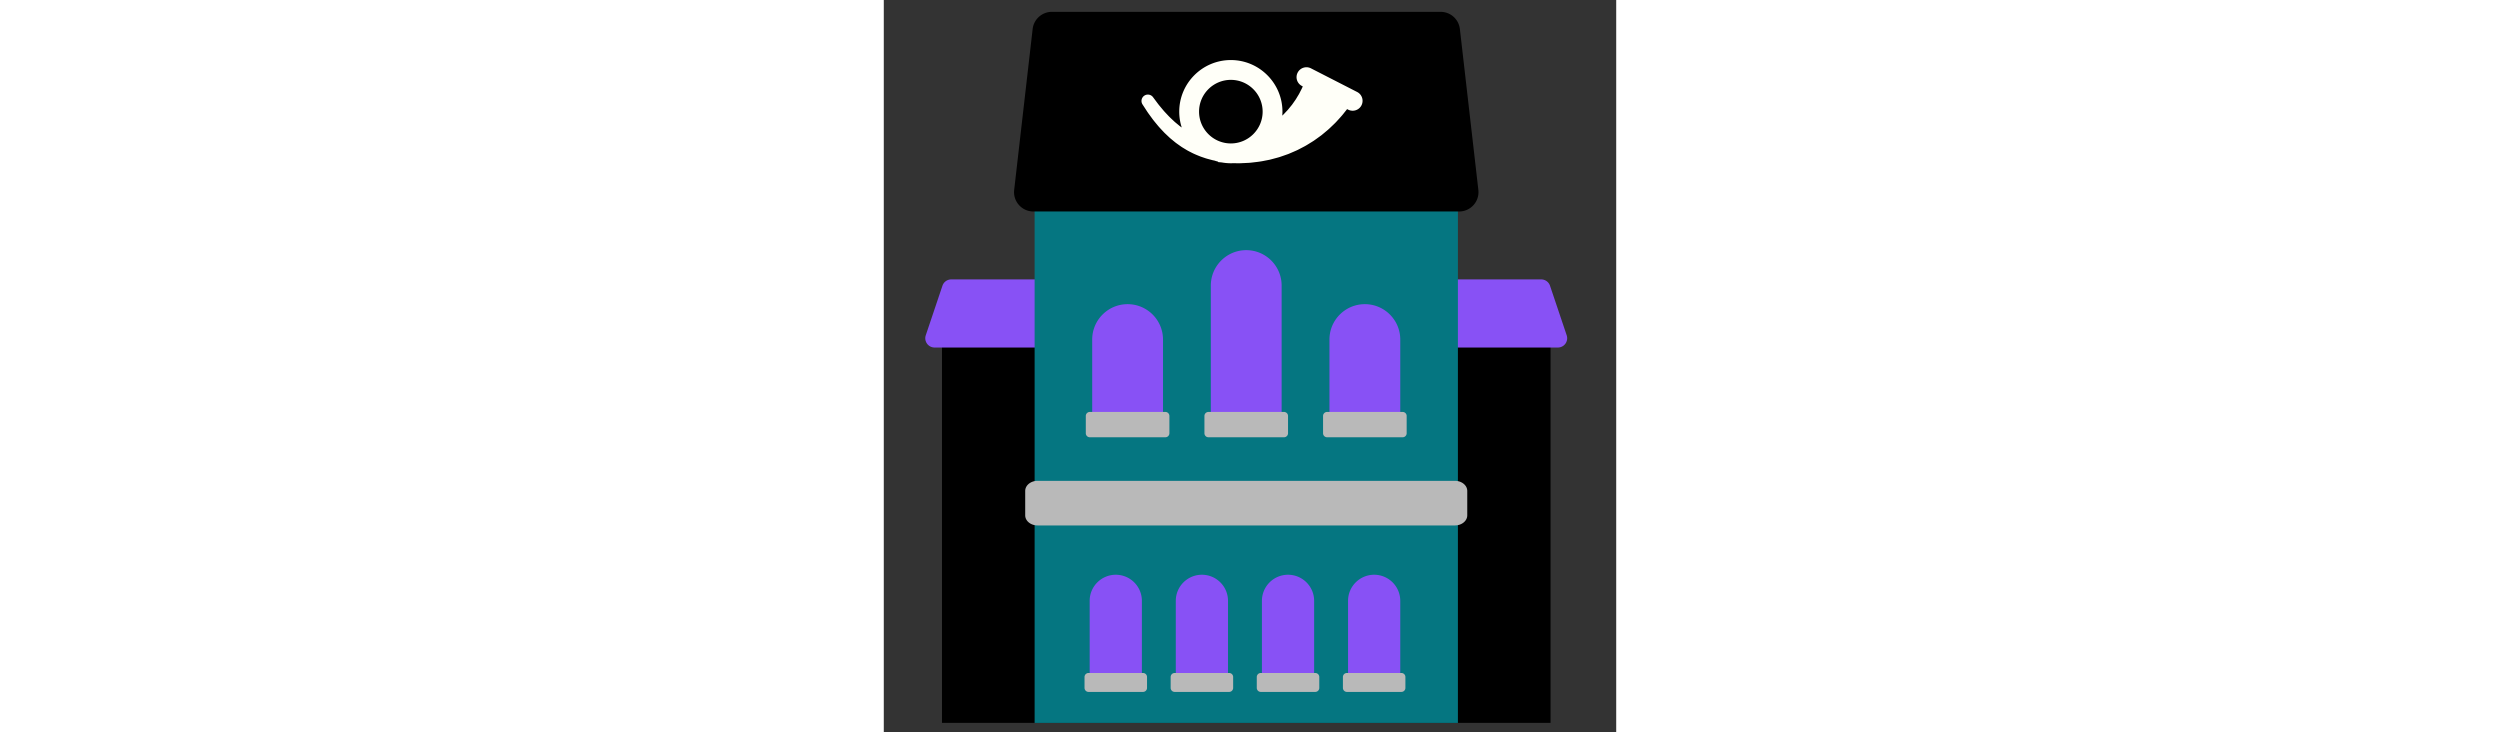 <svg id="th_fir_u1F3E4-europeanpostoffice" width="100%" height="100%" xmlns="http://www.w3.org/2000/svg" version="1.1" xmlns:xlink="http://www.w3.org/1999/xlink" xmlns:svgjs="http://svgjs.com/svgjs" preserveAspectRatio="xMidYMid meet" viewBox="0 0 512 512" style="height:150px" data-uid="fir_u1F3E4-europeanpostoffice" data-keyword="u1F3E4-europeanpostoffice" data-complex="true" data-coll="fir" data-c="{&quot;374954&quot;:[&quot;fir_u1F3E4-europeanpostoffice_l_5&quot;],&quot;ddbd7c&quot;:[&quot;fir_u1F3E4-europeanpostoffice_l_0&quot;],&quot;5b666b&quot;:[&quot;fir_u1F3E4-europeanpostoffice_l_1&quot;],&quot;ffe1ab&quot;:[&quot;fir_u1F3E4-europeanpostoffice_l_2&quot;],&quot;2b3b47&quot;:[&quot;fir_u1F3E4-europeanpostoffice_l_3&quot;],&quot;ffc661&quot;:[&quot;fir_u1F3E4-europeanpostoffice_l_4&quot;],&quot;d19b61&quot;:[&quot;fir_u1F3E4-europeanpostoffice_l_6&quot;]}" data-colors="[&quot;#ddbd7c&quot;,&quot;#5b666b&quot;,&quot;#ffe1ab&quot;,&quot;#2b3b47&quot;,&quot;#ffc661&quot;,&quot;#374954&quot;,&quot;#d19b61&quot;]"><rect x="0" y="0" width="512" height="512" fill="#333333" stroke="none"/><defs id="SvgjsDefs4133"></defs><path id="fir_u1F3E4-europeanpostoffice_l_0" d="M455.978 227.618H50.798C45.208 227.618 40.676 229.662 40.676 232.184V505.344H466.1V232.184C466.1 229.662 461.568 227.618 455.978 227.618Z " data-color-original="#ddbd7c" fill="#000000" class="ddbd7c"></path><path id="fir_u1F3E4-europeanpostoffice_l_1" d="M459.575 195.321H47.155A6.49 6.49 0 0 0 41.004 199.741L29.348 234.375C27.932 238.581 31.061 242.936 35.499 242.936H471.23C475.668 242.936 478.797 238.582 477.381 234.375L465.725 199.741A6.489 6.489 0 0 0 459.575 195.321Z " data-color-original="#5b666b" fill="#8851f5" class="5b666b"></path><path id="fir_u1F3E4-europeanpostoffice_l_2" d="M394.296 48.857H112.479C108.591 48.857 105.439 52.217 105.439 56.363V505.345H401.336V56.362C401.336 52.217 398.184 48.857 394.296 48.857Z " data-color-original="#ffe1ab" fill="#057681" class="ffe1ab"></path><path id="fir_u1F3E4-europeanpostoffice_l_3" d="M389.27 8.282H117.506A13.531 13.531 0 0 0 104.063 20.27L91.146 132.766C90.224 140.798 96.504 147.841 104.589 147.841H402.187C410.272 147.841 416.552 140.798 415.63 132.766L402.713 20.27A13.532 13.532 0 0 0 389.27 8.282Z " data-color-original="#2b3b47" fill="#000000" class="2b3b47"></path><path id="fir_u1F3E4-europeanpostoffice_l_4" d="M331.068 64.388L298.566 47.745A6.926 6.926 0 0 0 292.253 60.074L292.889 60.4L292.874 60.436C292.342 61.809 291.538 63.222 290.722 64.842C290.335 65.67 289.827 66.451 289.323 67.286C288.806 68.109 288.32 69.016 287.73 69.873L285.876 72.506L285.398 73.193L284.867 73.841L283.785 75.165L282.681 76.528C282.31 76.99 281.88 77.39 281.477 77.832C280.647 78.686 279.844 79.618 278.955 80.468L278.566 80.824C278.636 79.908 278.683 78.985 278.683 78.051C278.683 58.161 262.5 41.978 242.61 41.978C222.719 41.978 206.536 58.16 206.536 78.051C206.536 81.916 207.154 85.637 208.284 89.13L207.15 88.318C206.719 87.998 206.319 87.637 205.905 87.302L203.468 85.286C201.947 83.854 200.442 82.497 199.096 81.109C197.788 79.679 196.489 78.385 195.389 77.083L192.405 73.502C191.533 72.418 190.831 71.417 190.222 70.62A3528.56 3528.56 0 0 1 188.331 68.091L188.184 67.895A4.463 4.463 0 0 0 180.877 73.013L182.722 75.85C183.32 76.747 184.002 77.863 184.869 79.096L187.86 83.198C188.97 84.694 190.311 86.23 191.661 87.902C193.058 89.541 194.651 91.188 196.272 92.913L198.91 95.406C199.362 95.822 199.796 96.261 200.271 96.666L201.725 97.864C202.713 98.651 203.657 99.507 204.706 100.25L207.867 102.489C208.934 103.223 210.075 103.855 211.177 104.537C212.271 105.237 213.429 105.817 214.579 106.395C216.846 107.619 219.214 108.546 221.494 109.461L224.918 110.629C226.041 110.999 227.163 111.256 228.246 111.561L229.853 111.984L231.195 112.26C232.014 112.534 232.843 112.788 233.688 113.003L233.698 113.303L236.231 113.545C238.304 113.917 240.435 114.122 242.614 114.122C243.249 114.122 243.88 114.104 244.508 114.072L245.869 114.1L246.999 114.119L247.026 114.12L247.053 114.122C247.195 114.129 247.337 114.132 247.481 114.13L247.517 114.128L247.616 114.13L248.524 114.143L249.423 114.107L253.212 113.932C254.526 113.862 255.895 113.835 257.288 113.636C260.082 113.301 263.07 113.028 266.12 112.361L268.443 111.913L269.621 111.683C270.015 111.603 270.4 111.484 270.792 111.386L275.556 110.108C276.369 109.91 277.154 109.622 277.95 109.348L280.348 108.515L282.765 107.664C283.557 107.342 284.34 106.995 285.131 106.658L287.504 105.629C288.294 105.281 289.098 104.954 289.852 104.538L294.436 102.142C295.94 101.311 297.366 100.374 298.816 99.492C299.529 99.036 300.27 98.616 300.95 98.13L302.979 96.676L304.979 95.229L305.965 94.509L306.893 93.743L310.507 90.728C311.67 89.728 312.711 88.668 313.768 87.676C314.812 86.673 315.842 85.712 316.725 84.704C318.535 82.721 320.252 80.911 321.578 79.167C322.411 78.113 323.19 77.158 323.879 76.267L324.758 76.717A6.927 6.927 0 0 0 331.068 64.388ZM242.611 55.829C254.864 55.829 264.833 65.798 264.833 78.051C264.833 90.306 254.864 100.274 242.611 100.274C230.357 100.274 220.388 90.305 220.388 78.051S230.356 55.829 242.611 55.829Z " data-color-original="#ffc661" fill="#fffff8" class="ffc661"></path><path id="fir_u1F3E4-europeanpostoffice_l_5" d="M180.42 420.027V476.908A3.6 3.6 0 0 1 176.82 480.508H147.521A3.6 3.6 0 0 1 143.921 476.908V420.027C143.921 409.948 152.092 401.777 162.171 401.777S180.42 409.948 180.42 420.027ZM222.378 401.777C212.299 401.777 204.128 409.948 204.128 420.027V476.908A3.6 3.6 0 0 0 207.728 480.508H237.027A3.6 3.6 0 0 0 240.627 476.908V420.027C240.628 409.948 232.457 401.777 222.378 401.777ZM282.585 401.777C272.506 401.777 264.335 409.948 264.335 420.027V476.908A3.6 3.6 0 0 0 267.935 480.508H297.234A3.6 3.6 0 0 0 300.834 476.908V420.027C300.835 409.948 292.664 401.777 282.585 401.777ZM342.793 401.777C332.714 401.777 324.543 409.948 324.543 420.027V476.908A3.6 3.6 0 0 0 328.143 480.508H357.442A3.6 3.6 0 0 0 361.042 476.908V420.027C361.042 409.948 352.872 401.777 342.793 401.777ZM170.437 212.626C156.768 212.626 145.688 223.707 145.688 237.375V293.219A3.6 3.6 0 0 0 149.288 296.819H191.587A3.6 3.6 0 0 0 195.187 293.219V237.375C195.187 223.707 184.106 212.626 170.437 212.626ZM253.365 174.871C239.696 174.871 228.616 185.952 228.616 199.62V293.218A3.6 3.6 0 0 0 232.216 296.818H274.515A3.6 3.6 0 0 0 278.115 293.218V199.62C278.114 185.952 267.034 174.871 253.365 174.871ZM336.293 212.626C322.624 212.626 311.544 223.707 311.544 237.375V293.219A3.6 3.6 0 0 0 315.144 296.819H357.443A3.6 3.6 0 0 0 361.043 293.219V237.375C361.042 223.707 349.962 212.626 336.293 212.626Z " data-color-original="#374954" fill="#8851f5" class="374954"></path><path id="fir_u1F3E4-europeanpostoffice_l_6" d="M181.211 483.684H143.131A2.805 2.805 0 0 1 140.326 480.879V473.254A2.805 2.805 0 0 1 143.131 470.449H181.211A2.805 2.805 0 0 1 184.016 473.254V480.879A2.805 2.805 0 0 1 181.211 483.684ZM244.223 480.879V473.254A2.805 2.805 0 0 0 241.418 470.449H203.338A2.805 2.805 0 0 0 200.533 473.254V480.879A2.805 2.805 0 0 0 203.338 483.684H241.418A2.805 2.805 0 0 0 244.223 480.879ZM304.431 480.879V473.254A2.805 2.805 0 0 0 301.626 470.449H263.546A2.805 2.805 0 0 0 260.741 473.254V480.879A2.805 2.805 0 0 0 263.546 483.684H301.626A2.805 2.805 0 0 0 304.431 480.879ZM364.638 480.879V473.254A2.805 2.805 0 0 0 361.833 470.449H323.753A2.805 2.805 0 0 0 320.948 473.254V480.879A2.805 2.805 0 0 0 323.753 483.684H361.833A2.805 2.805 0 0 0 364.638 480.879ZM407.873 360.249V343.184C407.873 339.287 404.013 336.129 399.251 336.129H107.479C102.717 336.129 98.857 339.288 98.857 343.184V360.249C98.857 364.146 102.717 367.304 107.479 367.304H399.252C404.013 367.304 407.873 364.145 407.873 360.249ZM282.585 302.866V290.772A2.805 2.805 0 0 0 279.78 287.967H226.95A2.805 2.805 0 0 0 224.145 290.772V302.866A2.805 2.805 0 0 0 226.95 305.671H279.78A2.805 2.805 0 0 0 282.585 302.866ZM365.513 302.866V290.772A2.805 2.805 0 0 0 362.708 287.967H309.878A2.805 2.805 0 0 0 307.073 290.772V302.866A2.805 2.805 0 0 0 309.878 305.671H362.708A2.805 2.805 0 0 0 365.513 302.866ZM199.657 302.866V290.772A2.805 2.805 0 0 0 196.852 287.967H144.022A2.805 2.805 0 0 0 141.217 290.772V302.866A2.805 2.805 0 0 0 144.022 305.671H196.852A2.805 2.805 0 0 0 199.657 302.866Z " data-color-original="#d19b61" fill="#b9b9b9" class="d19b61"></path></svg>